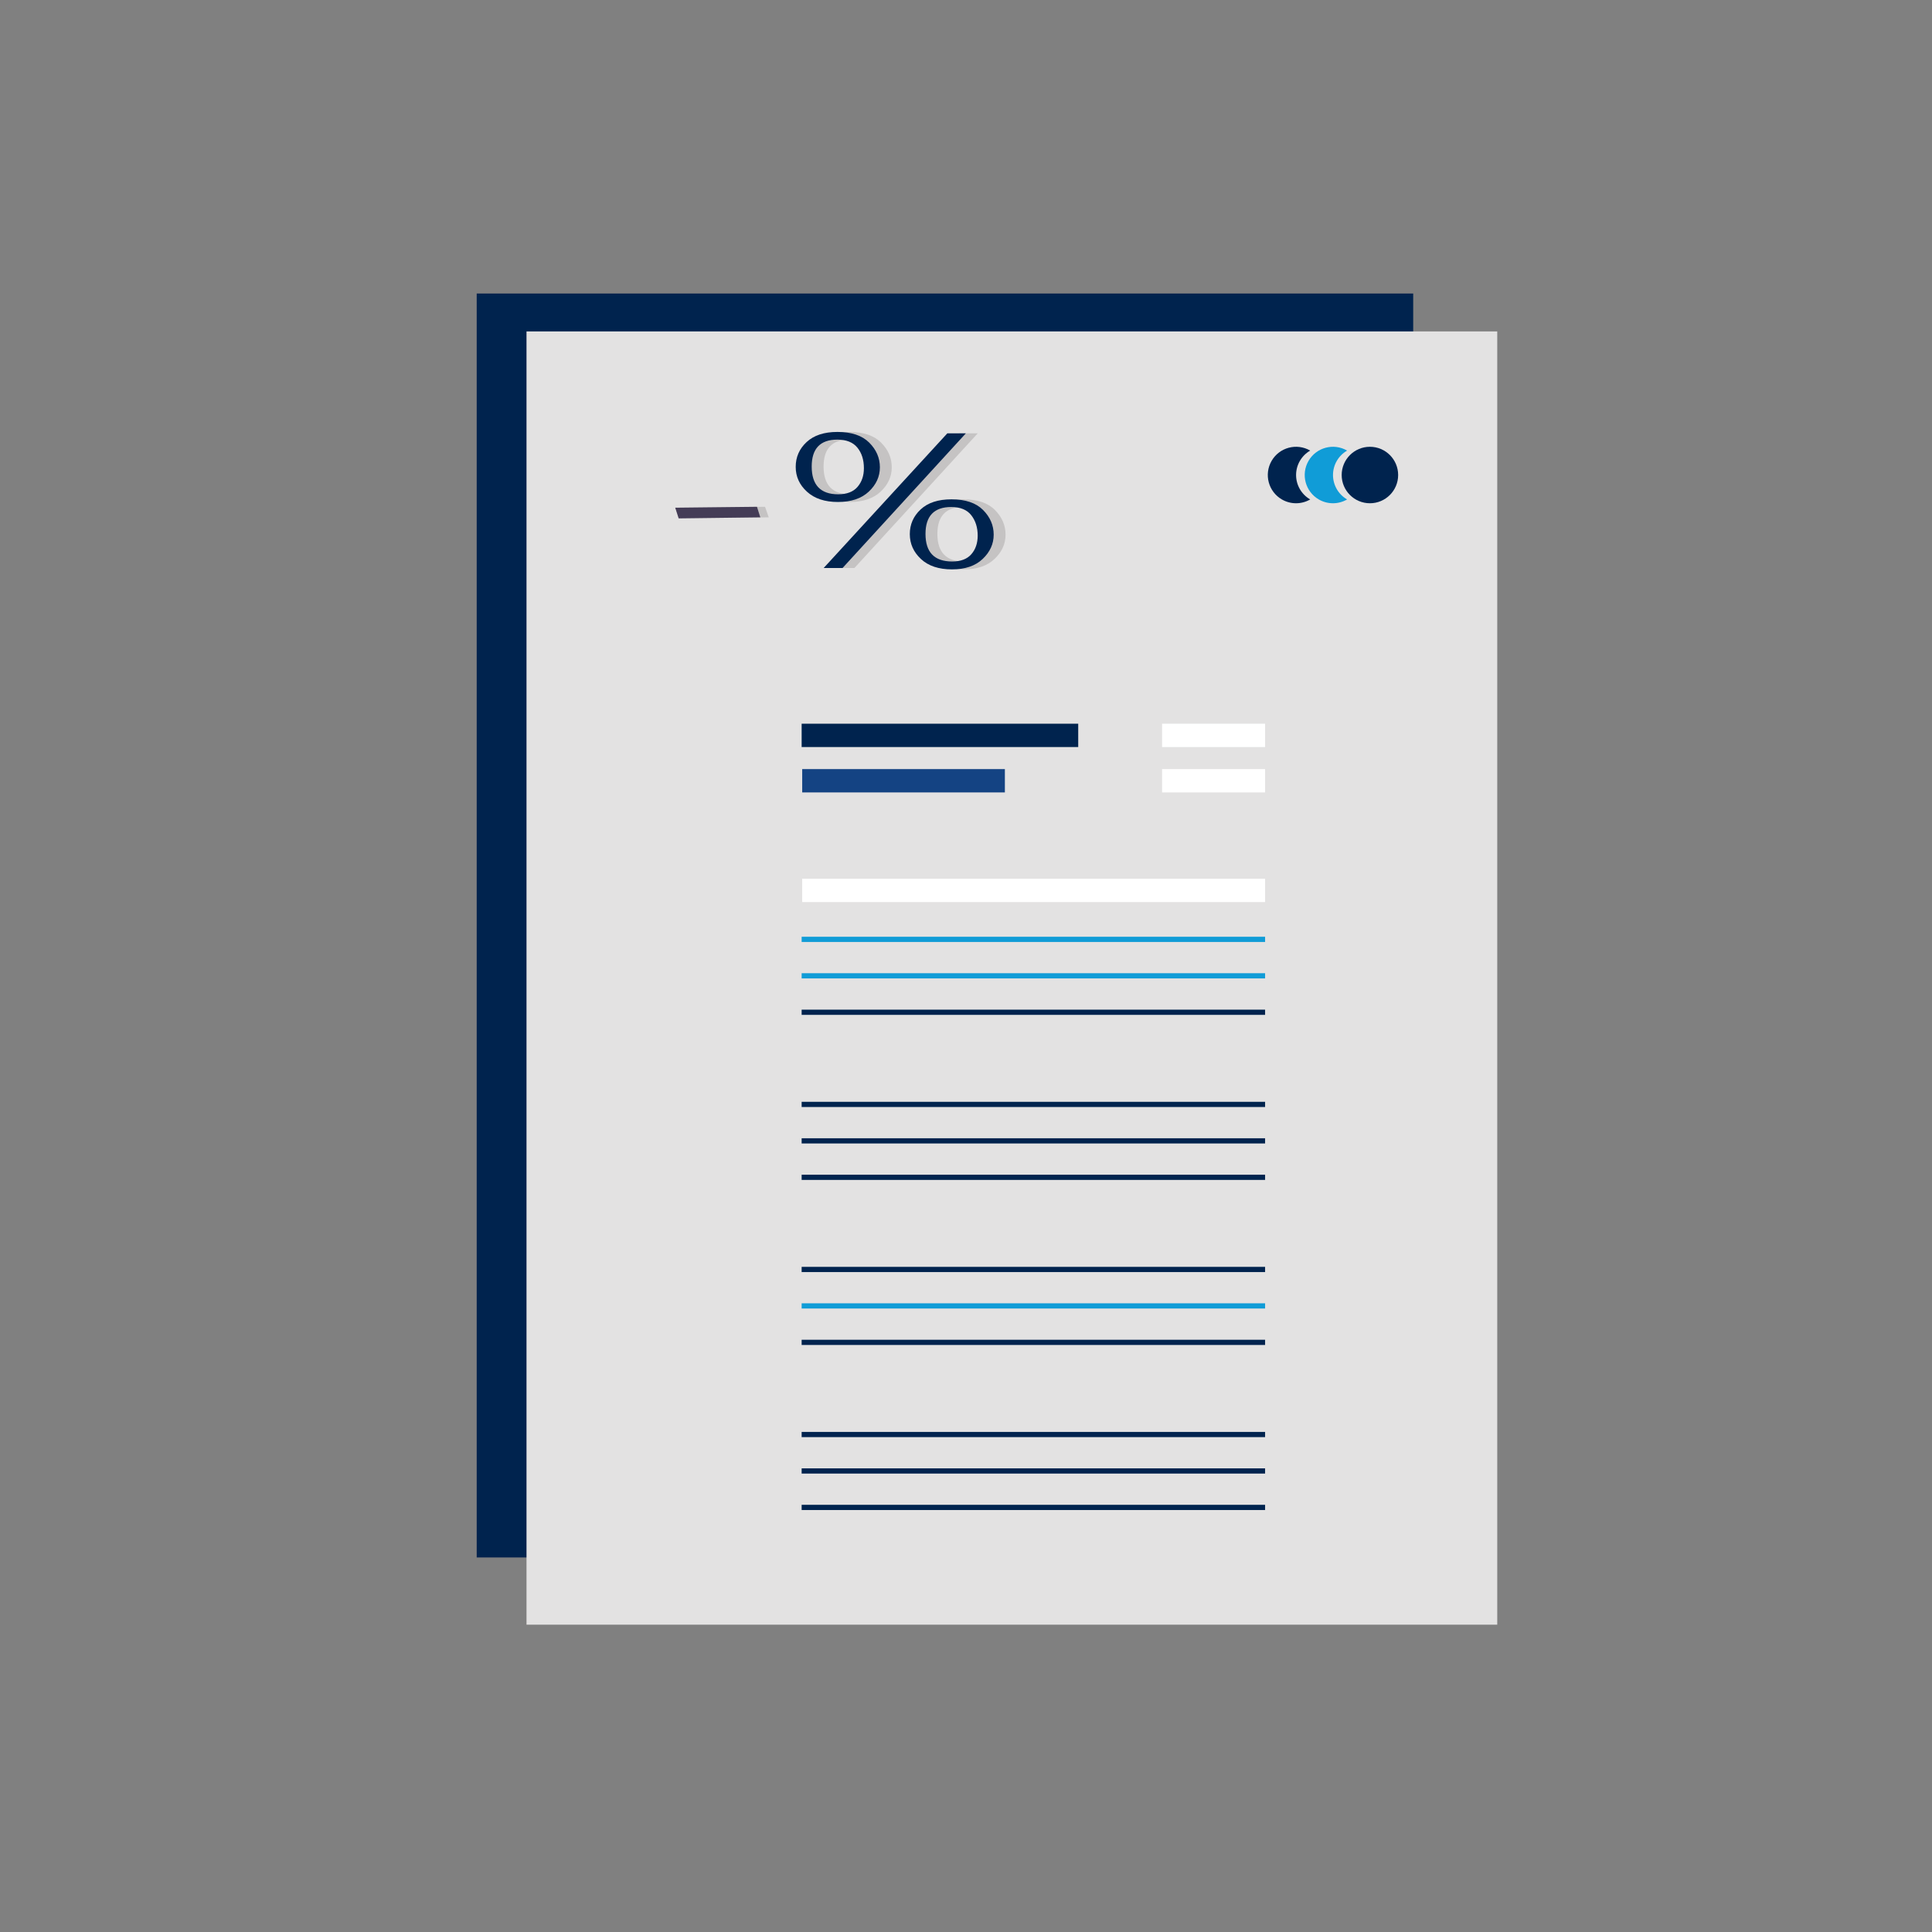<?xml version="1.0" encoding="UTF-8" standalone="no"?> <svg xmlns:dc="http://purl.org/dc/elements/1.1/" xmlns:cc="http://creativecommons.org/ns#" xmlns:rdf="http://www.w3.org/1999/02/22-rdf-syntax-ns#" xmlns:svg="http://www.w3.org/2000/svg" xmlns="http://www.w3.org/2000/svg" viewBox="0 0 533.333 533.333" height="533.333" width="533.333" xml:space="preserve" id="svg2" version="1.1"><rect x="0" y="0" width="533.333" height="533.333" fill="#808080" stroke="none"/><defs id="defs6"><clipPath id="clipPath46"><path id="path44" d="M 0,400 H 400 V 0 H 0 Z"></path></clipPath></defs><g transform="matrix(1.333,0,0,-1.333,0,533.333)" id="g10"><path id="path12" style="fill:#00234e;fill-opacity:1;fill-rule:nonzero;stroke:none" d="M 292.662,77.563 H 98.721 v 261.751 h 193.941 z"></path><path id="path14" style="fill:#e3e2e2;fill-opacity:1;fill-rule:nonzero;stroke:none" d="M 109.034,331.466 H 310.067 V 63.644 H 109.034 Z"></path><path id="path16" style="fill:#109cd7;fill-opacity:1;fill-rule:nonzero;stroke:none" d="m 166.013,206.106 h 95.977 v -1.08 h -95.977 z"></path><path id="path18" style="fill:#109cd7;fill-opacity:1;fill-rule:nonzero;stroke:none" d="m 166.013,198.556 h 95.977 v -1.078 h -95.977 z"></path><path id="path20" style="fill:#00234e;fill-opacity:1;fill-rule:nonzero;stroke:none" d="m 166.013,191.009 h 95.977 v -1.078 h -95.977 z"></path><path id="path22" style="fill:#00234e;fill-opacity:1;fill-rule:nonzero;stroke:none" d="m 166.013,171.925 h 95.977 v -1.078 h -95.977 z"></path><path id="path24" style="fill:#00234e;fill-opacity:1;fill-rule:nonzero;stroke:none" d="m 166.013,164.376 h 95.977 v -1.078 h -95.977 z"></path><path id="path26" style="fill:#00234e;fill-opacity:1;fill-rule:nonzero;stroke:none" d="m 166.013,156.827 h 95.977 v -1.078 h -95.977 z"></path><path id="path28" style="fill:#00234e;fill-opacity:1;fill-rule:nonzero;stroke:none" d="m 166.013,137.745 h 95.977 v -1.08 h -95.977 z"></path><path id="path30" style="fill:#109cd7;fill-opacity:1;fill-rule:nonzero;stroke:none" d="m 166.013,130.196 h 95.977 v -1.078 h -95.977 z"></path><path id="path32" style="fill:#00234e;fill-opacity:1;fill-rule:nonzero;stroke:none" d="m 166.013,122.647 h 95.977 v -1.078 h -95.977 z"></path><path id="path34" style="fill:#00234e;fill-opacity:1;fill-rule:nonzero;stroke:none" d="m 166.013,103.563 h 95.977 v -1.078 h -95.977 z"></path><path id="path36" style="fill:#00234e;fill-opacity:1;fill-rule:nonzero;stroke:none" d="M 166.013,96.015 H 261.99 V 94.937 H 166.013 Z"></path><path id="path38" style="fill:#00234e;fill-opacity:1;fill-rule:nonzero;stroke:none" d="m 166.013,88.468 h 95.977 v -1.08 h -95.977 z"></path><g id="g40"><g clip-path="url(#clipPath46)" id="g42"><g transform="translate(268.406,301.727)" id="g48"><path id="path50" style="fill:#00234e;fill-opacity:1;fill-rule:nonzero;stroke:none" d="m 0,0 c 0,2.087 1.115,4.016 2.923,5.059 -2.793,1.619 -6.371,0.667 -7.99,-2.126 -1.62,-2.794 -0.668,-6.371 2.126,-7.991 1.813,-1.052 4.05,-1.052 5.864,0 C 1.115,-4.015 0,-2.087 0,0"></path></g><g transform="translate(276.052,301.727)" id="g52"><path id="path54" style="fill:#109cd7;fill-opacity:1;fill-rule:nonzero;stroke:none" d="M 0,0 C 0,2.087 1.115,4.016 2.923,5.059 0.13,6.678 -3.448,5.726 -5.066,2.933 c -1.621,-2.794 -0.669,-6.371 2.125,-7.991 1.813,-1.052 4.05,-1.052 5.864,0 C 1.115,-4.015 0,-2.087 0,0"></path></g><g transform="translate(283.697,307.574)" id="g56"><path id="path58" style="fill:#00234e;fill-opacity:1;fill-rule:nonzero;stroke:none" d="m 0,0 c 3.229,0 5.847,-2.618 5.847,-5.847 0,-3.229 -2.618,-5.847 -5.847,-5.847 -3.229,0 -5.847,2.618 -5.847,5.847 C -5.847,-2.618 -3.229,0 0,0"></path></g><path id="path60" style="fill:#00234e;fill-opacity:1;fill-rule:nonzero;stroke:none" d="m 166.013,250.225 h 57.277 v -4.831 h -57.277 z"></path><path id="path62" style="fill:#144383;fill-opacity:1;fill-rule:nonzero;stroke:none" d="m 166.128,240.828 h 41.973 v -4.831 h -41.973 z"></path><path id="path64" style="fill:#ffffff;fill-opacity:1;fill-rule:nonzero;stroke:none" d="m 240.655,250.225 h 21.334 v -4.831 h -21.334 z"></path><path id="path66" style="fill:#ffffff;fill-opacity:1;fill-rule:nonzero;stroke:none" d="m 240.655,240.828 h 21.334 v -4.831 h -21.334 z"></path><path id="path68" style="fill:#ffffff;fill-opacity:1;fill-rule:nonzero;stroke:none" d="m 166.128,218.124 h 95.861 v -4.832 h -95.861 z"></path><g transform="translate(140.612,292.752)" id="g70"><path id="path72" style="fill:#c5c3c3;fill-opacity:1;fill-rule:nonzero;stroke:none" d="m 0,0 -0.776,2.207 18.6,0.189 0.762,-2.186 z"></path></g><g transform="translate(140.542,292.752)" id="g74"><path id="path76" style="fill:#443c56;fill-opacity:1;fill-rule:nonzero;stroke:none" d="M 0,0 -0.706,2.207 16.22,2.396 16.913,0.21 Z"></path></g><g transform="translate(199.648,283.821)" id="g78"><path id="path80" style="fill:#c5c3c3;fill-opacity:1;fill-rule:nonzero;stroke:none" d="M 0,0 C 1.771,0 3.095,0.503 3.97,1.509 4.844,2.516 5.281,3.8 5.281,5.365 5.281,7.039 4.838,8.442 3.953,9.576 3.068,10.71 1.689,11.278 -0.184,11.28 -3.746,11.28 -5.526,9.423 -5.526,5.711 -5.527,1.903 -3.686,0 -0.001,0 Z m -0.045,-1.635 c -2.746,0 -4.887,0.716 -6.421,2.145 -1.536,1.43 -2.306,3.147 -2.312,5.15 0,2.016 0.748,3.723 2.244,5.119 1.497,1.396 3.629,2.094 6.394,2.093 2.891,0 5.069,-0.736 6.534,-2.207 C 7.859,9.193 8.593,7.491 8.594,5.556 8.594,3.648 7.835,1.972 6.316,0.529 4.8,-0.915 2.679,-1.636 -0.048,-1.635 Z m -22.659,0.286 h -3.911 l 25.611,27.893 h 3.838 z m -0.891,15.265 c 1.78,0 3.11,0.512 3.991,1.535 0.88,1.024 1.32,2.314 1.32,3.871 0,1.734 -0.45,3.153 -1.353,4.258 -0.9,1.106 -2.282,1.658 -4.144,1.658 -3.541,0 -5.313,-1.856 -5.313,-5.568 0,-3.837 1.833,-5.754 5.497,-5.754 z m -0.079,-1.594 c -2.705,0 -4.836,0.708 -6.394,2.125 -1.56,1.417 -2.339,3.134 -2.339,5.15 0,2.029 0.754,3.742 2.261,5.139 1.507,1.397 3.633,2.094 6.378,2.093 2.912,0 5.105,-0.736 6.58,-2.207 1.476,-1.472 2.213,-3.175 2.215,-5.109 0,-1.921 -0.763,-3.6 -2.292,-5.037 -1.527,-1.437 -3.664,-2.155 -6.409,-2.154"></path></g><g transform="translate(197.191,283.821)" id="g82"><path id="path84" style="fill:#00234e;fill-opacity:1;fill-rule:nonzero;stroke:none" d="M 0,0 C 1.771,0 3.094,0.503 3.969,1.509 4.844,2.516 5.28,3.8 5.28,5.365 5.28,7.039 4.838,8.442 3.952,9.576 3.067,10.71 1.687,11.278 -0.186,11.28 -3.748,11.28 -5.528,9.423 -5.528,5.711 -5.528,1.903 -3.687,0 -0.002,0 Z m -0.046,-1.635 c -2.746,0 -4.886,0.716 -6.421,2.145 -1.536,1.43 -2.306,3.147 -2.312,5.15 0,2.016 0.748,3.723 2.245,5.119 1.496,1.396 3.629,2.094 6.393,2.093 2.892,0 5.069,-0.736 6.535,-2.207 C 7.859,9.193 8.592,7.491 8.592,5.556 8.592,3.648 7.834,1.972 6.316,0.529 4.8,-0.915 2.678,-1.636 -0.048,-1.635 Z m -22.659,0.286 h -3.911 l 25.612,27.893 h 3.838 z m -0.891,15.265 c 1.781,0 3.11,0.512 3.991,1.535 0.88,1.024 1.32,2.314 1.32,3.871 0,1.734 -0.45,3.153 -1.352,4.258 -0.9,1.106 -2.283,1.658 -4.145,1.658 -3.541,0 -5.312,-1.856 -5.312,-5.568 0,-3.837 1.833,-5.754 5.497,-5.754 z m -0.078,-1.594 c -2.706,0 -4.838,0.708 -6.395,2.125 -1.56,1.417 -2.339,3.134 -2.339,5.15 0,2.029 0.755,3.742 2.262,5.139 1.507,1.397 3.633,2.094 6.378,2.093 2.912,0 5.104,-0.736 6.58,-2.207 1.476,-1.472 2.213,-3.175 2.214,-5.109 0,-1.921 -0.763,-3.6 -2.291,-5.037 -1.527,-1.437 -3.664,-2.155 -6.409,-2.154"></path></g></g></g></g></svg> 